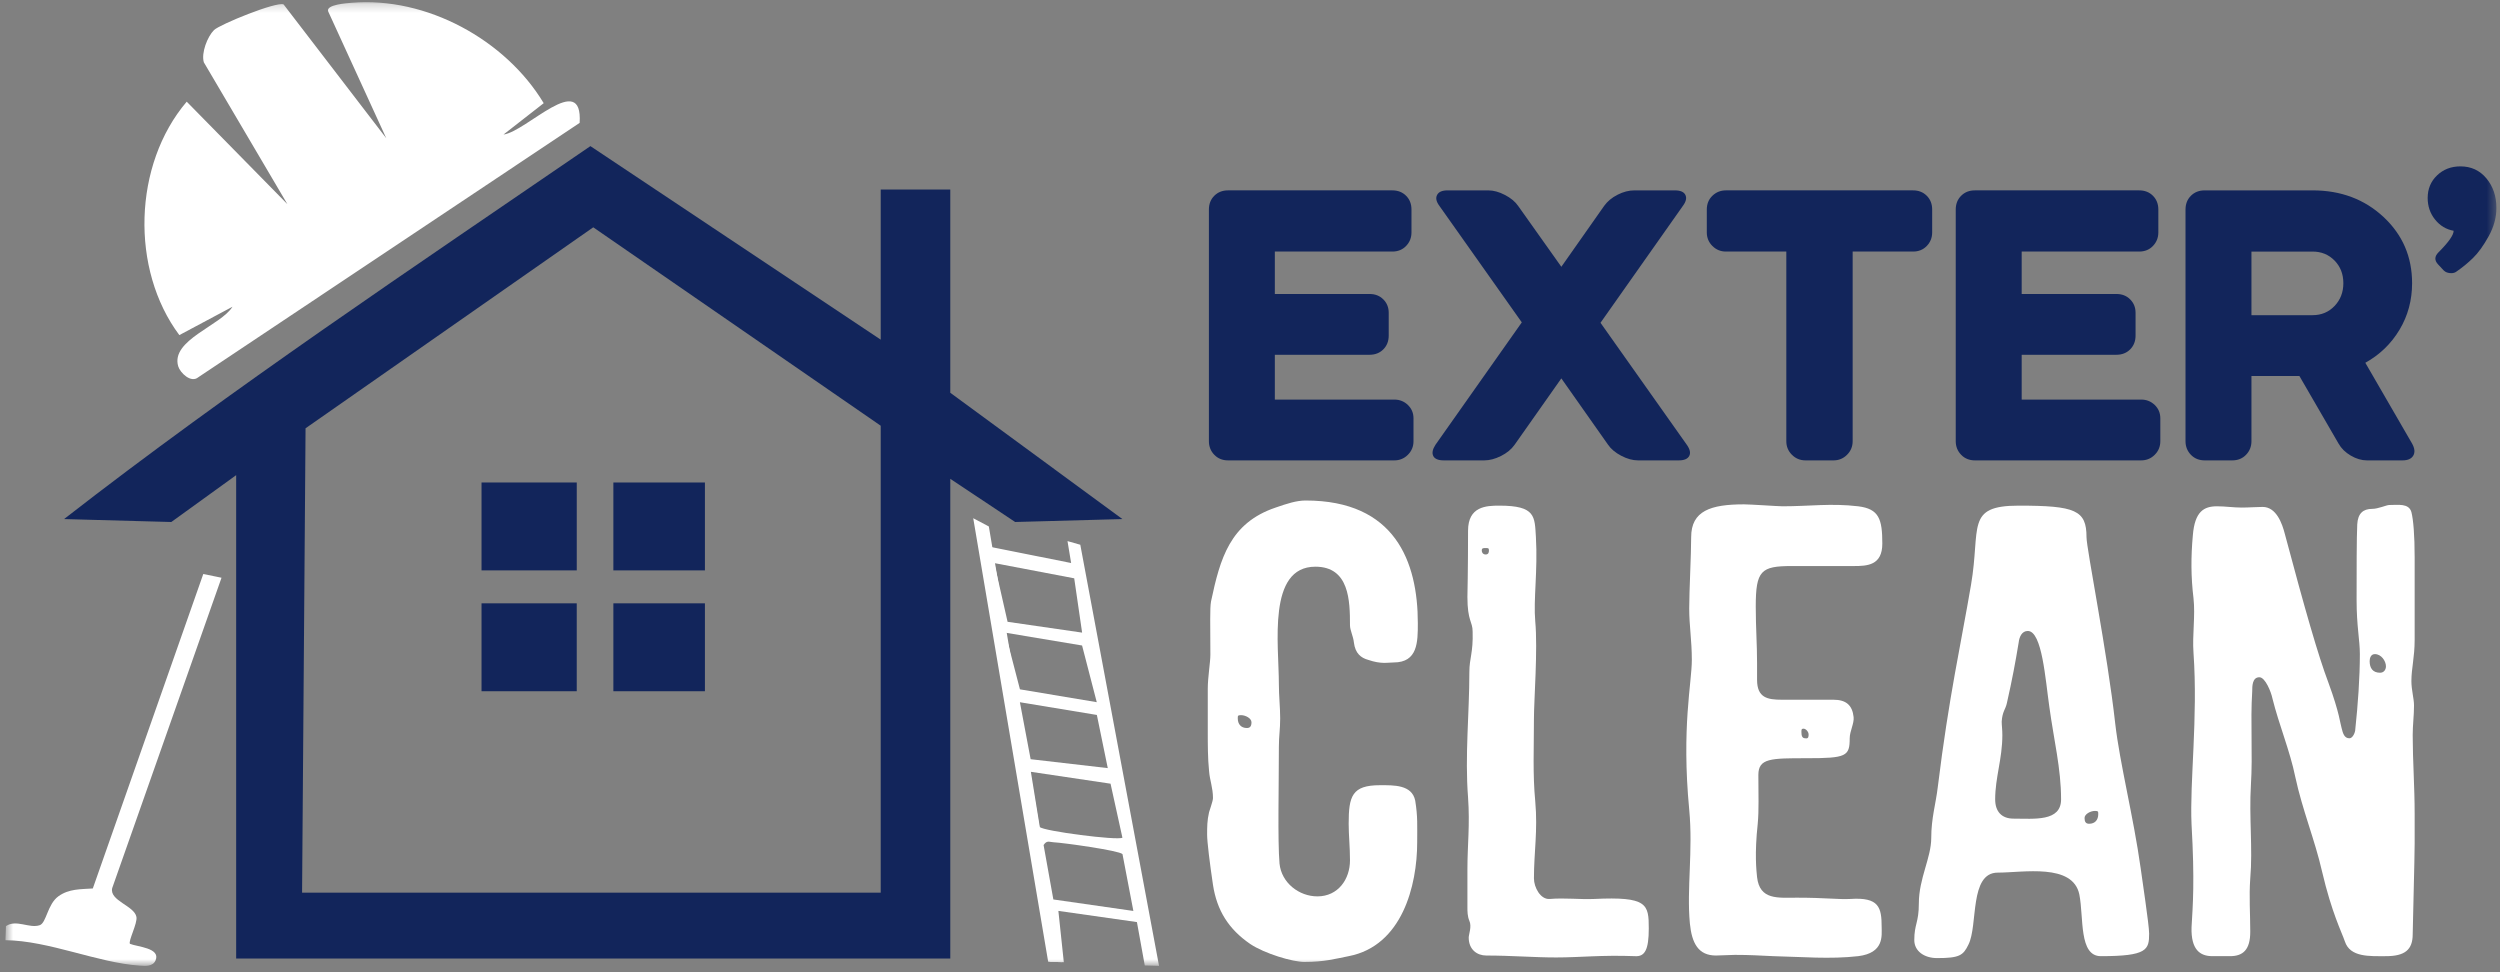 <svg xmlns="http://www.w3.org/2000/svg" width="288" height="112" viewBox="0 0 288 112" fill="none"><rect x="0" y="0" width="288" height="112" fill="#808080" stroke="none"/><mask id="mask0_1_77" style="mask-type:alpha" maskUnits="userSpaceOnUse" x="0" y="0" width="288" height="112"><rect x="0.627" y="0.249" width="286.958" height="111.02" fill="#D9D9D9"></rect></mask><g mask="url(#mask0_1_77)"><path d="M44.498 15.925L37.805 1.311C37.51 0.527 39.99 0.363 40.5 0.32C49.115 -0.406 58.241 4.579 62.635 11.886L58.003 15.499C60.636 15.164 67.161 8.016 66.775 14.156L22.851 43.454C22 44.179 20.75 42.938 20.53 42.199C19.633 39.184 25.454 37.499 26.783 35.336L20.66 38.603C15.007 31.042 15.337 18.967 21.51 11.713L33.107 23.518L23.482 7.179C23.162 6.106 23.897 4.214 24.656 3.462C25.296 2.828 31.845 0.147 32.672 0.512L44.498 15.925Z" fill="white"></path><path d="M25.519 66.555L12.925 102.31C12.583 103.772 15.469 104.329 15.717 105.627C15.858 106.357 14.748 108.43 14.97 108.728C15.785 109.076 18.537 109.191 17.921 110.634C17.606 111.371 16.745 111.285 16.089 111.241C11.239 110.912 5.663 108.369 0.627 108.31L0.684 106.69C1.88 105.871 3.371 106.993 4.576 106.582C5.353 106.318 5.46 104.162 6.736 103.247C7.944 102.381 9.287 102.447 10.692 102.351L23.417 66.127L25.519 66.555Z" fill="white"></path><path d="M101.458 39.128V21.831H109.473V45.246L129.302 59.797L116.945 60.134L109.473 55.16V110.427H27.206V54.738L19.735 60.135L7.378 59.797C26.849 44.646 47.602 30.825 68.013 16.833L101.458 39.128ZM101.458 102.833V49.043L68.343 26.186L35.2 49.339L34.8 102.833H101.458Z" fill="#12255B"></path><rect x="55.473" y="55.582" width="10.969" height="10.126" fill="#12255B"></rect><rect x="55.473" y="69.504" width="10.968" height="10.126" fill="#12255B"></rect><rect x="70.66" y="55.583" width="10.547" height="10.126" fill="#12255B"></rect><rect x="70.66" y="69.504" width="10.547" height="10.126" fill="#12255B"></rect><path d="M120.749 110.791L112.116 59.698L113.915 60.651L122.354 110.839L120.749 110.791Z" fill="white"></path><path d="M133.521 111.267L131.878 111.223L130.974 106.223L121.925 104.936L122.551 110.845L120.912 110.799L112.853 62.754L123.394 64.86L122.976 62.334L124.45 62.755L133.521 111.267ZM123.75 66.622L114.537 64.867L116.073 71.632L124.66 72.877L123.75 66.622ZM126.347 80.893L124.655 74.362L115.802 72.883L117.497 79.411L126.347 80.893ZM127.615 88.487L126.358 82.362L117.492 80.897L118.729 87.46L127.615 88.487ZM127.935 90.281L118.756 88.913L119.783 95.266C120.11 95.735 128.807 96.856 129.302 96.501L127.935 90.281ZM130.564 104.942L129.311 98.394C128.931 97.978 122.48 97.082 121.368 97.029C120.875 97.005 120.61 96.767 120.221 97.347L121.346 103.618L130.564 104.942Z" fill="white"></path><path d="M139.886 22.553C140.3 22.138 140.83 21.93 141.473 21.93H160.394C161.038 21.93 161.567 22.138 161.982 22.553C162.396 22.967 162.603 23.498 162.603 24.142V26.769C162.603 27.384 162.396 27.906 161.982 28.335C161.567 28.766 161.038 28.98 160.394 28.98H146.861V33.866H157.77C158.415 33.866 158.944 34.073 159.358 34.488C159.772 34.902 159.98 35.417 159.98 36.031V38.658C159.98 39.304 159.772 39.833 159.358 40.248C158.944 40.663 158.415 40.87 157.77 40.87H146.861V46.031H160.624C161.238 46.031 161.76 46.239 162.189 46.654C162.619 47.068 162.835 47.583 162.835 48.197V50.824C162.835 51.439 162.619 51.961 162.189 52.391C161.76 52.821 161.238 53.036 160.624 53.036H141.473C140.83 53.036 140.3 52.821 139.886 52.391C139.471 51.961 139.265 51.439 139.265 50.824V24.142C139.265 23.498 139.471 22.967 139.886 22.553Z" fill="#12255B"></path><path d="M175.31 37.138L165.826 23.728C165.458 23.236 165.366 22.814 165.551 22.462C165.733 22.108 166.133 21.931 166.746 21.931H171.442C172.056 21.931 172.7 22.108 173.375 22.462C174.051 22.814 174.557 23.236 174.895 23.728L179.867 30.734L184.792 23.728C185.161 23.206 185.674 22.776 186.334 22.438C186.994 22.1 187.647 21.931 188.291 21.931H192.94C193.584 21.931 193.991 22.108 194.16 22.462C194.33 22.814 194.229 23.236 193.861 23.728L184.378 37.184L194.321 51.239C194.69 51.762 194.782 52.191 194.597 52.53C194.414 52.868 194.014 53.036 193.4 53.036H188.706C188.091 53.036 187.446 52.86 186.771 52.507C186.097 52.153 185.59 51.731 185.252 51.239L179.867 43.59L174.481 51.239C174.112 51.762 173.59 52.191 172.915 52.53C172.241 52.868 171.596 53.036 170.981 53.036H166.332C165.688 53.036 165.282 52.868 165.113 52.53C164.944 52.191 165.028 51.762 165.366 51.239L175.31 37.138Z" fill="#12255B"></path><path d="M197.267 22.553C197.697 22.138 198.218 21.93 198.832 21.93H220.376C221.021 21.93 221.55 22.138 221.965 22.553C222.379 22.967 222.586 23.498 222.586 24.142V26.769C222.586 27.384 222.379 27.906 221.965 28.335C221.55 28.766 221.021 28.98 220.376 28.98H213.426V50.824C213.426 51.439 213.21 51.961 212.78 52.391C212.351 52.821 211.829 53.036 211.216 53.036H207.993C207.379 53.036 206.858 52.821 206.428 52.391C205.998 51.961 205.784 51.439 205.784 50.824V28.98H198.832C198.218 28.98 197.697 28.766 197.267 28.335C196.837 27.906 196.623 27.384 196.623 26.769V24.142C196.623 23.498 196.837 22.967 197.267 22.553Z" fill="#12255B"></path><path d="M225.923 22.553C226.337 22.138 226.867 21.93 227.512 21.93H246.431C247.076 21.93 247.605 22.138 248.019 22.553C248.433 22.967 248.641 23.498 248.641 24.142V26.769C248.641 27.384 248.433 27.906 248.019 28.335C247.605 28.766 247.076 28.98 246.431 28.98H232.898V33.866H243.807C244.452 33.866 244.982 34.073 245.395 34.488C245.809 34.902 246.017 35.417 246.017 36.031V38.658C246.017 39.304 245.809 39.833 245.395 40.248C244.982 40.663 244.452 40.87 243.807 40.87H232.898V46.031H246.662C247.275 46.031 247.797 46.239 248.226 46.654C248.657 47.068 248.87 47.583 248.87 48.197V50.824C248.87 51.439 248.657 51.961 248.226 52.391C247.797 52.821 247.275 53.036 246.662 53.036H227.512C226.867 53.036 226.337 52.821 225.923 52.391C225.509 51.961 225.301 51.439 225.301 50.824V24.142C225.301 23.498 225.509 22.967 225.923 22.553Z" fill="#12255B"></path><path d="M252.391 22.554C252.807 22.138 253.336 21.931 253.98 21.931H266.41C269.663 21.931 272.387 22.952 274.58 24.995C276.774 27.038 277.873 29.58 277.873 32.622C277.873 34.588 277.389 36.378 276.423 37.991C275.456 39.604 274.143 40.871 272.485 41.793L277.873 51.101C278.179 51.653 278.225 52.114 278.011 52.483C277.796 52.853 277.382 53.036 276.767 53.036H272.67C272.057 53.036 271.435 52.853 270.806 52.483C270.177 52.114 269.709 51.653 269.401 51.101L264.89 43.313H259.367V50.825C259.367 51.44 259.159 51.962 258.745 52.392C258.331 52.821 257.802 53.036 257.157 53.036H253.98C253.336 53.036 252.807 52.821 252.391 52.392C251.977 51.962 251.771 51.44 251.771 50.825V24.142C251.771 23.499 251.977 22.968 252.391 22.554ZM259.367 28.981V36.308H266.41C267.422 36.308 268.267 35.955 268.942 35.248C269.616 34.542 269.954 33.667 269.954 32.622C269.954 31.577 269.616 30.71 268.942 30.018C268.267 29.328 267.422 28.981 266.41 28.981H259.367Z" fill="#12255B"></path><path d="M282.383 31.469C282.016 31.469 281.724 31.362 281.509 31.147L280.864 30.456C280.435 29.995 280.45 29.534 280.91 29.073C282.077 27.906 282.66 27.076 282.66 26.584C281.801 26.432 281.087 26.002 280.52 25.294C279.952 24.588 279.668 23.759 279.668 22.806C279.668 21.761 280.029 20.893 280.749 20.203C281.471 19.512 282.369 19.166 283.442 19.166C284.671 19.166 285.667 19.627 286.434 20.549C287.203 21.469 287.586 22.606 287.586 23.958C287.586 25.064 287.286 26.155 286.688 27.23C286.09 28.306 285.491 29.134 284.892 29.719C284.294 30.302 283.658 30.825 282.982 31.285C282.828 31.408 282.629 31.469 282.383 31.469Z" fill="#12255B"></path><path d="M139.285 93.565C139.285 93.492 139.735 92.307 139.735 91.937C139.735 90.752 139.361 89.864 139.285 88.827C139.135 87.347 139.135 85.792 139.135 84.311V79.351C139.135 78.018 139.435 76.315 139.435 75.427C139.435 71.947 139.361 70.096 139.511 69.281C140.562 64.322 141.691 60.249 146.951 58.472C148.228 58.028 149.356 57.658 150.408 57.658C160.704 57.658 163.334 64.691 163.334 71.799C163.334 73.946 163.334 76.315 160.553 76.315C159.877 76.315 159.126 76.537 157.623 76.019C156.796 75.796 156.12 75.278 155.97 74.02C155.894 73.28 155.518 72.613 155.518 72.021C155.518 69.207 155.443 65.283 151.535 65.283C145.974 65.283 147.327 74.242 147.327 78.832C147.327 80.165 147.477 81.498 147.477 82.757C147.477 84.016 147.327 84.83 147.327 86.013C147.327 90.53 147.177 96.823 147.401 99.488C147.627 101.71 149.657 103.263 151.761 103.263C154.165 103.263 155.518 101.266 155.518 99.118C155.518 97.563 155.367 96.231 155.367 94.898C155.367 91.714 155.744 90.456 158.975 90.456C160.553 90.456 162.658 90.382 163.033 92.233C163.334 94.084 163.26 95.121 163.26 97.045C163.26 102.005 161.53 108.964 155.367 110.15C153.864 110.446 152.587 110.815 150.257 110.815C148.904 110.815 145.674 109.854 144.02 108.743C141.54 107.04 140.187 104.894 139.735 101.932C139.361 99.415 139.061 96.972 139.061 96.156C139.061 95.269 139.061 94.528 139.285 93.565ZM143.644 83.867C144.02 83.867 144.171 83.645 144.171 83.2C144.171 82.757 143.494 82.386 142.968 82.386C142.591 82.386 142.591 82.46 142.591 82.757C142.591 83.423 142.968 83.867 143.644 83.867Z" fill="white"></path><path d="M169.196 108.003C169.196 107.633 169.571 106.744 169.271 106.078C169.046 105.56 169.046 104.968 169.046 104.523V100.156C169.046 97.342 169.346 95.046 169.12 91.863C168.744 87.051 169.271 82.239 169.271 77.426C169.271 75.797 169.723 75.205 169.647 72.761C169.647 71.578 169.046 71.578 169.046 68.764C169.046 68.764 169.12 65.58 169.12 61.139C169.12 58.325 171.224 58.25 172.727 58.25C176.937 58.25 176.786 59.509 176.937 61.878C177.163 65.728 176.636 69.06 176.861 71.578C177.163 74.834 176.71 80.683 176.71 82.757C176.71 86.088 176.56 89.198 176.861 92.308C177.163 95.713 176.71 98.156 176.71 101.191C176.71 102.228 177.463 103.635 178.516 103.561C180.319 103.413 182.047 103.635 183.626 103.561C189.788 103.264 189.939 104.154 189.939 106.967C189.939 109.409 189.487 110.224 188.359 110.15C184.452 110.002 182.047 110.299 179.266 110.299C176.71 110.299 174.08 110.077 171.224 110.077C170.173 110.077 169.196 109.409 169.196 108.003ZM171.15 63.877C171.45 63.877 171.526 63.656 171.526 63.433C171.526 63.136 171.45 63.136 171.15 63.136C170.85 63.136 170.7 63.136 170.7 63.433C170.7 63.656 170.85 63.877 171.15 63.877Z" fill="white"></path><path d="M213.537 65.209H206.398C202.865 65.209 202.263 65.728 202.263 69.874C202.263 72.317 202.414 74.168 202.414 76.389V78.314C202.414 80.387 203.616 80.609 205.27 80.609H211.207C212.635 80.609 213.387 81.202 213.537 82.609C213.612 83.349 213.086 84.237 213.086 85.052C213.086 87.124 212.71 87.347 208.126 87.347C203.993 87.347 202.564 87.347 202.564 89.272C202.564 91.493 202.64 93.344 202.49 94.898C202.113 98.378 202.338 100.304 202.414 101.043C202.715 103.709 204.819 103.413 206.998 103.413C210.305 103.413 211.808 103.635 213.16 103.56C216.468 103.338 216.767 104.523 216.767 106.818C216.767 107.781 217.069 109.78 214.063 110.15C210.83 110.52 207.524 110.224 204.292 110.15C202.64 110.076 201.588 110.002 199.859 110.002C199.408 110.002 198.13 110.076 197.68 110.076C195.65 110.076 194.899 108.669 194.673 106.374C194.297 102.377 195.049 98.008 194.598 93.269C193.697 83.793 194.899 78.685 194.899 76.019C194.899 73.798 194.598 72.095 194.598 70.096C194.598 68.097 194.823 63.877 194.823 61.878C194.823 58.842 197.078 58.101 200.911 58.101C201.663 58.101 204.819 58.325 205.345 58.325C208.5 58.325 210.906 57.955 214.063 58.325C216.468 58.621 216.843 59.805 216.843 62.619C216.843 65.136 215.114 65.209 213.537 65.209ZM207.975 85.052C208.351 85.126 208.351 84.83 208.351 84.607C208.351 84.311 208.051 83.941 207.75 83.941C207.524 83.941 207.524 84.089 207.524 84.311C207.524 84.756 207.6 85.052 207.975 85.052Z" fill="white"></path><path d="M221.051 104.079C221.051 101.191 222.48 98.822 222.48 96.527C222.48 94.232 223.006 92.603 223.231 90.679C224.509 80.24 225.937 74.02 227.064 67.357C228.191 60.768 226.387 58.25 232.55 58.25C239.089 58.25 240.366 58.769 240.366 61.878C240.366 63.211 242.77 75.205 243.673 83.349C244.199 87.939 245.776 94.084 246.603 100.007C246.753 101.191 247.58 106.522 247.58 107.559C247.58 109.409 247.356 110.15 242.019 110.15C239.464 110.15 240.066 105.708 239.54 103.043C238.787 99.415 233.076 100.526 230.145 100.526C226.839 100.526 227.89 106.597 226.764 108.818C226.162 110.076 225.711 110.372 223.157 110.372C221.653 110.372 220.526 109.558 220.526 108.299C220.526 106.449 221.051 106.301 221.051 104.079ZM231.949 94.306C234.354 94.306 237.436 94.676 237.436 92.086C237.436 88.531 236.609 85.273 236.083 81.423C235.632 78.314 235.256 72.688 233.603 72.688C232.926 72.688 232.626 73.354 232.55 74.02C232.174 76.316 231.799 78.314 231.197 80.979C231.047 81.72 230.671 81.942 230.596 83.127C230.596 83.571 230.671 84.016 230.671 84.681C230.671 87.421 229.844 89.568 229.844 92.086C229.844 93.492 230.596 94.306 231.949 94.306ZM241.343 93.418C240.817 93.418 240.14 93.788 240.14 94.232C240.14 94.676 240.29 94.898 240.666 94.898C241.343 94.898 241.719 94.455 241.719 93.788C241.719 93.492 241.719 93.418 241.343 93.418Z" fill="white"></path><path d="M252.466 94.972C252.241 90.086 253.217 82.682 252.691 75.205C252.541 73.132 252.917 70.984 252.691 68.912C252.391 66.468 252.391 64.099 252.617 61.656C252.841 58.917 253.894 58.325 255.397 58.325C256.374 58.325 257.275 58.472 258.253 58.472C259.08 58.472 259.982 58.398 260.657 58.398C262.236 58.398 262.912 60.324 263.213 61.508C265.543 70.244 267.046 75.501 268.248 78.685C269.526 82.164 269.601 83.423 269.751 83.867C269.901 84.459 270.051 85.052 270.653 85.052C271.029 85.052 271.329 84.386 271.329 84.016C271.63 81.202 271.856 78.092 271.856 75.353C271.856 73.724 271.48 72.169 271.48 69.133C271.48 66.098 271.48 61.804 271.555 60.398C271.63 59.138 272.231 58.621 273.284 58.621C273.96 58.621 274.937 58.176 275.238 58.176C276.289 58.176 277.492 57.955 277.793 58.991C278.018 59.879 278.168 61.656 278.168 64.173V73.724C278.168 75.722 277.793 76.982 277.793 78.462C277.793 79.499 278.094 80.461 278.094 81.275C278.094 82.46 277.943 83.496 277.943 84.681C277.943 87.569 278.168 90.678 278.168 93.714V97.193C278.168 98.897 277.943 106.818 277.943 107.632C277.943 109.409 277.041 110.15 274.861 110.15C272.983 110.15 270.728 110.298 270.127 108.447C269.751 107.337 268.624 105.19 267.496 100.377C266.67 96.749 265.242 93.344 264.415 89.494C263.815 86.532 262.537 83.496 261.785 80.461C261.635 79.721 260.958 78.019 260.282 78.019C259.455 78.019 259.455 79.055 259.455 79.647C259.23 83.2 259.53 86.828 259.305 90.456C259.08 94.084 259.53 97.786 259.23 101.191C259.08 103.264 259.23 105.264 259.23 107.337C259.23 109.409 258.403 110.15 256.9 110.15H254.871C253.443 110.15 252.391 109.409 252.466 106.818C252.617 104.226 252.841 101.562 252.466 94.972ZM274.185 77.499C274.636 77.499 274.861 77.129 274.861 76.76C274.861 76.168 274.336 75.353 273.584 75.353C273.133 75.353 272.983 75.797 272.983 76.168C272.983 76.982 273.358 77.499 274.185 77.499Z" fill="white"></path></g></svg>